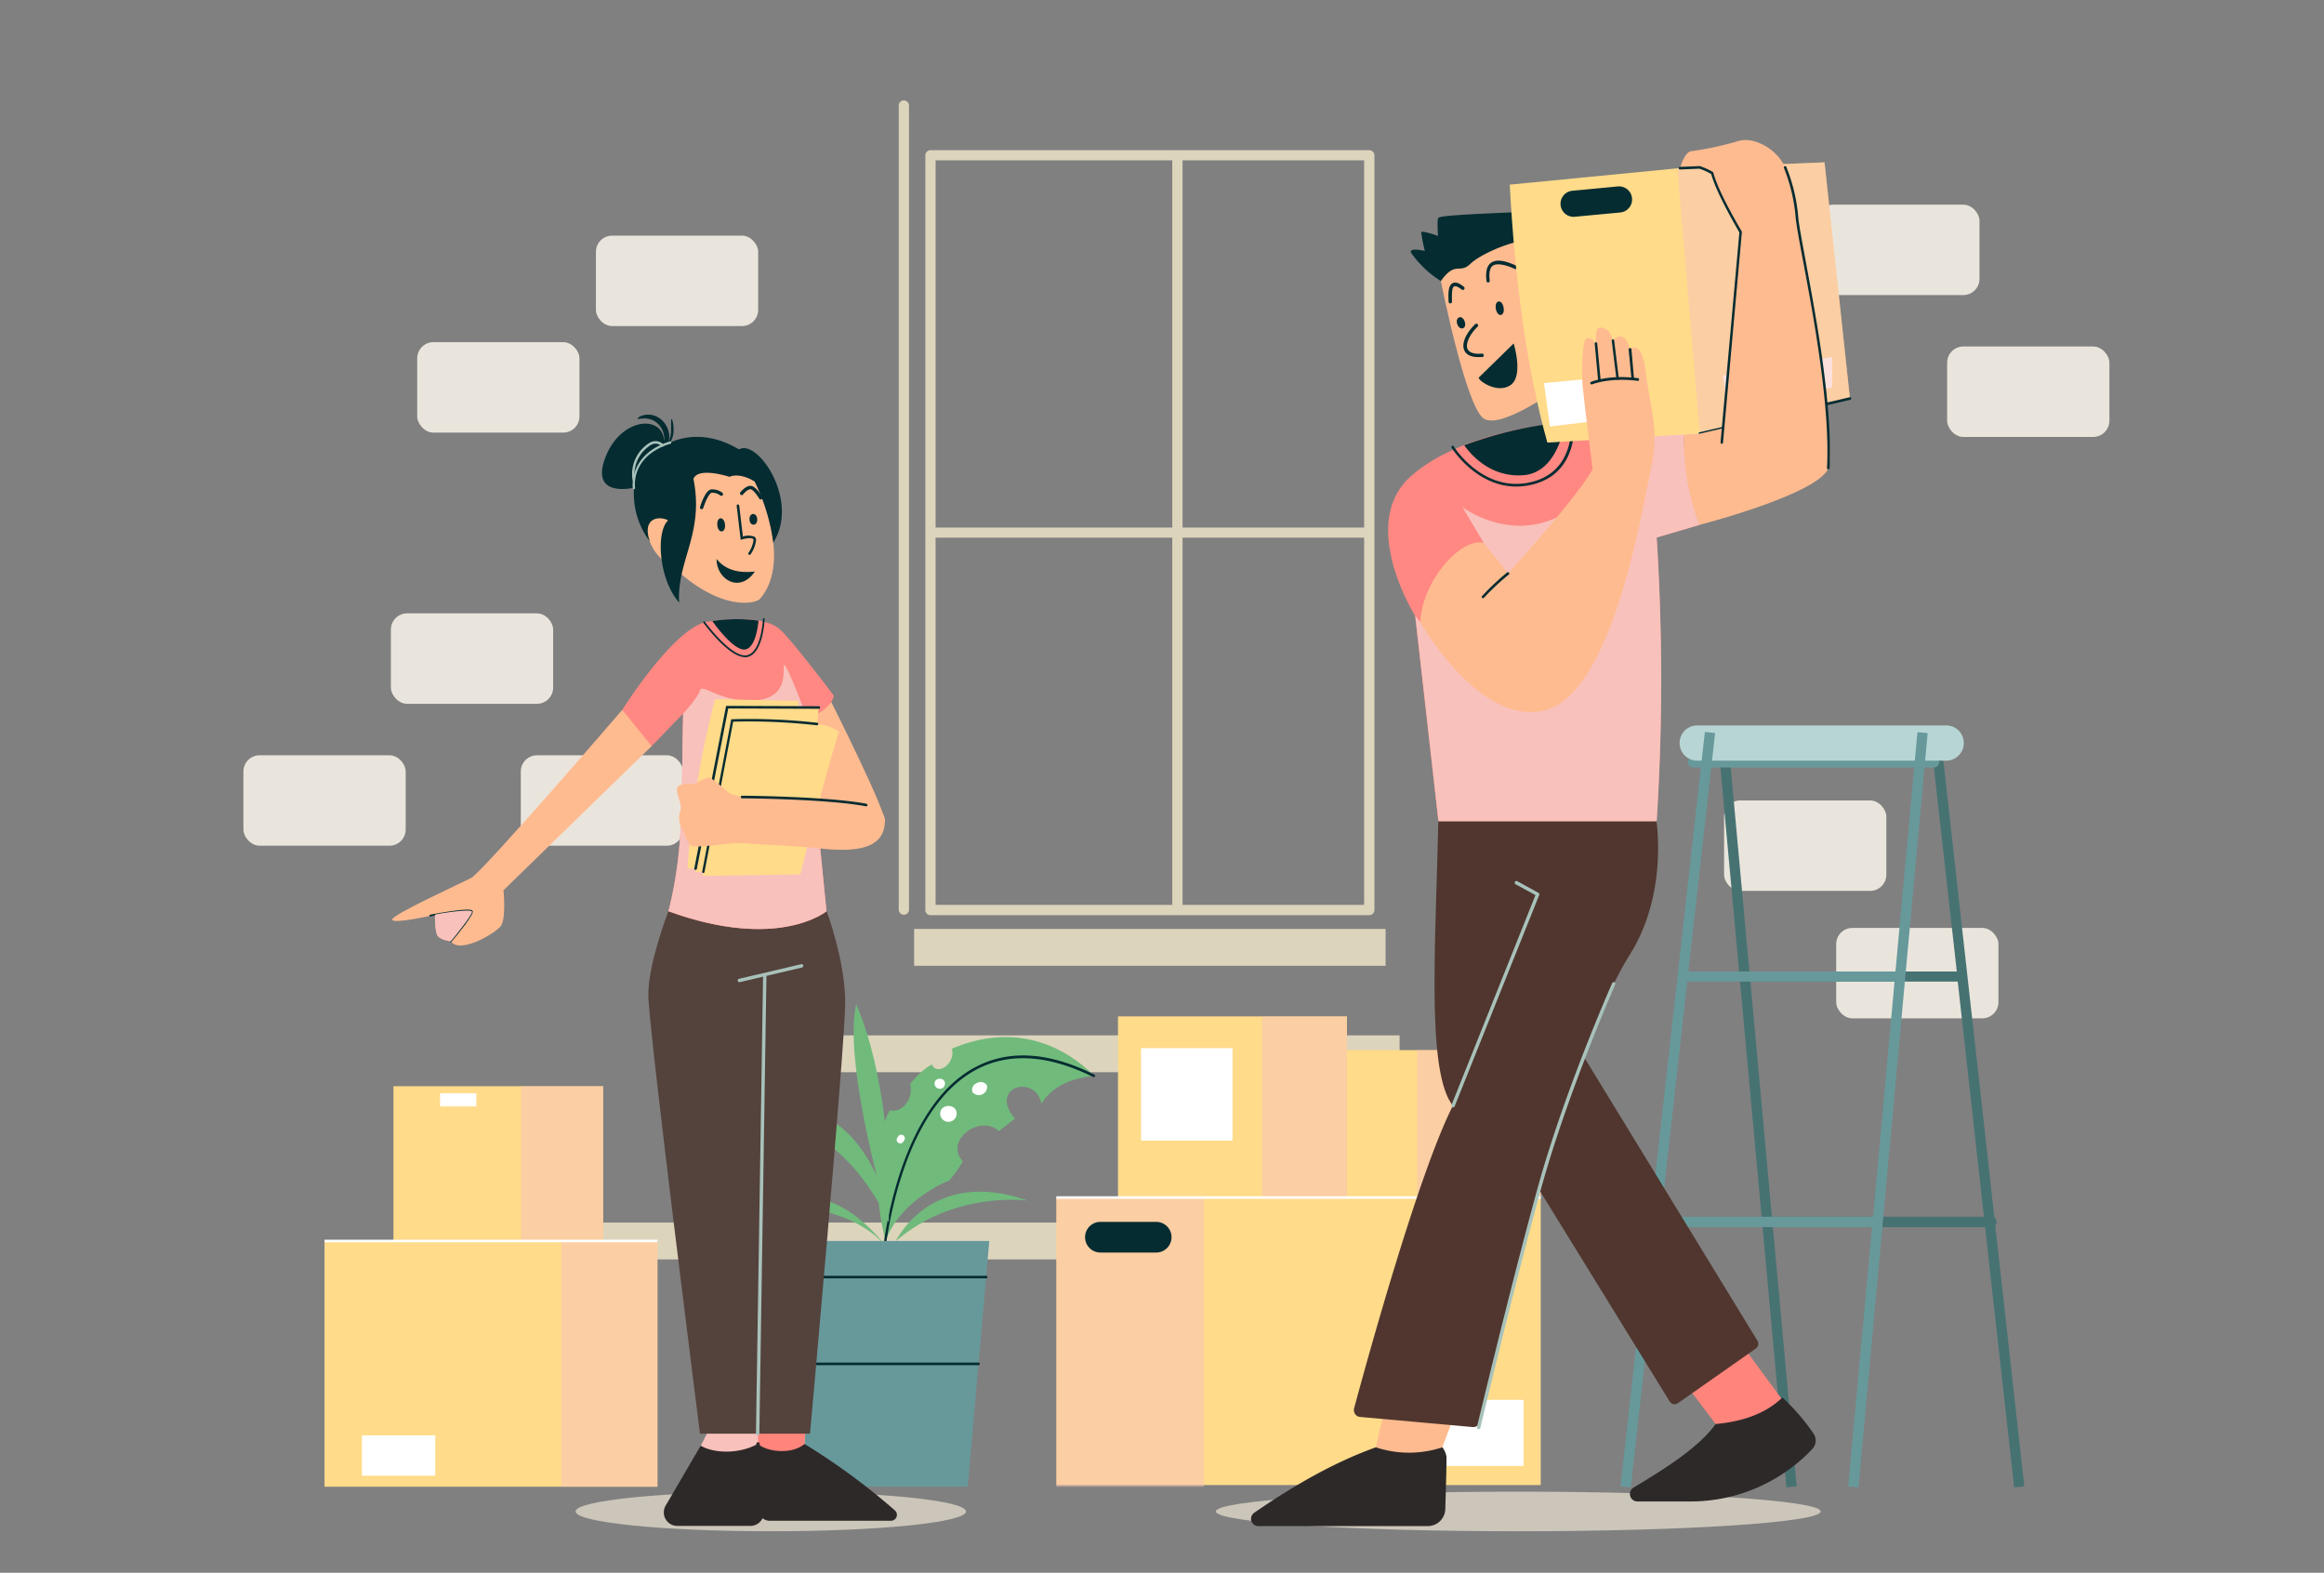 <svg xmlns="http://www.w3.org/2000/svg" viewBox="0 0 500 338.35"><rect x="0" y="0" width="500" height="338.35" fill="#808080" stroke="none"/><defs><style>.cls-1{isolation:isolate;}.cls-2{fill:#ddd4bc;}.cls-3{fill:#eae5dc;}.cls-4{fill:#70ba7c;}.cls-5{fill:#042c31;}.cls-6{fill:#67999b;}.cls-7{fill:#fff;}.cls-8{fill:#ffdb8a;}.cls-9{opacity:0.5;}.cls-17,.cls-9{mix-blend-mode:multiply;}.cls-10{fill:#f9c1bb;}.cls-11{fill:#477272;}.cls-12{fill:#b7d5d4;}.cls-13{fill:#ccc6ba;}.cls-14{fill:#ffbb90;}.cls-15{fill:#ff847b;}.cls-16{fill:#ff8883;}.cls-18{fill:#50362e;}.cls-19{fill:#a8c2bb;}.cls-20{fill:#2e2929;}.cls-21{fill:#54423c;}</style></defs><g class="cls-1"><g id="搬家"><rect class="cls-2" x="145.96" y="222.74" width="155.16" height="7.93"/><rect class="cls-2" x="129.35" y="263.01" width="155.16" height="7.93"/><rect class="cls-3" x="370.93" y="172.2" width="34.91" height="19.46" rx="3.49"/><rect class="cls-3" x="395.05" y="199.62" width="34.91" height="19.46" rx="3.49"/><path class="cls-4" d="M204.8,225.61c.83,3.25-3.2,5.94-4.32,3.37a15.89,15.89,0,0,0-4.67,4.26c.76,2.66-1.31,6.27-4.38,5.62-5.68,10.65-.9,28.12-.9,28.12,3.17-8.85,13.48-13,13.72-13a45.1,45.1,0,0,0,2.92-4.1c-4.13-4.58,3.7-10.26,7.73-6.55l3.47-2.68c-5.84-6.79,4.49-9.74,5.68-3.16,2.18-3.69,6.2-5.46,11.34-6.07C226.39,222.59,215.47,221.05,204.8,225.61Z"/><path class="cls-5" d="M210,229.49c-13.91,7.26-18.47,28.61-19.78,37.45a.27.27,0,0,0,.23.31h0a.27.27,0,0,0,.27-.23c1.31-8.76,5.81-29.89,19.49-37,7-3.64,15.39-3.08,25,1.68a.28.28,0,0,0,.37-.13.27.27,0,0,0-.12-.37C225.76,226.32,217.19,225.76,210,229.49Z"/><polygon class="cls-6" points="172.87 319.84 208.2 319.84 212.84 266.98 168.22 266.98 172.87 319.84"/><path class="cls-5" d="M212.16,274.46H168.9a.28.28,0,0,0-.28.27.29.29,0,0,0,.28.28h43.26a.28.28,0,0,0,.28-.28A.27.27,0,0,0,212.16,274.46Z"/><path class="cls-5" d="M210.52,293.13H168.9a.28.28,0,1,0,0,.56h41.62a.28.28,0,1,0,0-.56Z"/><path class="cls-7" d="M210.2,233a1.55,1.55,0,0,0-1,1.91,1.78,1.78,0,0,0,3.16-1.37A1.56,1.56,0,0,0,210.2,233Z"/><path class="cls-7" d="M202.63,238.52a1.77,1.77,0,1,0,2.8-.06A2,2,0,0,0,202.63,238.52Z"/><path class="cls-7" d="M201.3,232.43a1.12,1.12,0,1,0,1.78,0A1.28,1.28,0,0,0,201.3,232.43Z"/><path class="cls-7" d="M193.16,244.63a.78.78,0,1,0,1.27.83.78.78,0,1,0-1.27-.83Z"/><path class="cls-4" d="M192.73,267c12.66-10.94,28.4-8.71,28.4-8.71C200.3,250.93,192.73,267,192.73,267Z"/><path class="cls-4" d="M188.65,253c-10.54-22.55-28-11.52-28-11.52,20.16-3.16,30.56,21.5,30.56,21.5,1-30.48-7-46.9-7-46.9C181.68,226.91,188.65,253,188.65,253Z"/><path class="cls-4" d="M167.48,259.1s16,.31,23.05,9C190.53,268.09,179.79,252.94,167.48,259.1Z"/><rect class="cls-8" x="69.82" y="266.98" width="71.63" height="52.86"/><rect class="cls-8" x="84.65" y="233.68" width="45.12" height="33.3"/><g class="cls-9"><rect class="cls-10" x="120.78" y="266.98" width="20.67" height="52.86"/></g><g class="cls-9"><rect class="cls-10" x="112.11" y="233.68" width="17.67" height="33.3"/></g><rect class="cls-7" x="69.82" y="266.7" width="71.63" height="0.55"/><rect class="cls-7" x="77.87" y="308.79" width="15.78" height="8.68"/><rect class="cls-7" x="94.67" y="235.19" width="7.81" height="2.84"/><rect class="cls-8" x="240.53" y="218.66" width="49.26" height="38.97"/><g class="cls-9"><rect class="cls-10" x="271.54" y="218.66" width="18.25" height="38.97"/></g><rect class="cls-7" x="245.49" y="225.48" width="19.67" height="19.89"/><rect class="cls-8" x="227.28" y="257.63" width="104.2" height="61.85"/><g class="cls-9"><rect class="cls-10" x="227.28" y="257.63" width="31.71" height="62.21"/></g><rect class="cls-7" x="302.22" y="301.15" width="25.56" height="14.22"/><path class="cls-5" d="M248.75,262.86h-12a3.3,3.3,0,0,0-3.3,3.3h0a3.3,3.3,0,0,0,3.3,3.3h12a3.3,3.3,0,0,0,3.3-3.3h0A3.3,3.3,0,0,0,248.75,262.86Z"/><rect class="cls-8" x="289.79" y="225.91" width="41.69" height="31.71"/><g class="cls-9"><rect class="cls-10" x="304.91" y="225.91" width="26.57" height="31.71"/></g><rect class="cls-7" x="227.28" y="257.35" width="104.2" height="0.55"/><path class="cls-11" d="M429.55,262.86a1.08,1.08,0,0,0-.46-.89L417.42,157.46l-2.19.24L421,209H376.38l-4.72-51.49-2.2.2,14.88,162.26,2.2-.2L381.43,264h45.66l6.25,56,2.19-.24-6.26-56.13A1.12,1.12,0,0,0,429.55,262.86Zm-48.33-1.1-4.63-50.58H421.2l5.64,50.58Z"/><path class="cls-6" d="M416.08,162.9H364.25a1.1,1.1,0,0,0,0,2.2h51.83a1.1,1.1,0,1,0,0-2.2Z"/><path class="cls-12" d="M418.72,156.06H365.15a3.79,3.79,0,1,0,0,7.58h53.57a3.79,3.79,0,0,0,0-7.58Z"/><path class="cls-6" d="M407.8,209H363.24L369,157.7l-2.2-.24L355.1,262a1.08,1.08,0,0,0-.46.89,1.12,1.12,0,0,0,.28.73l-6.27,56.13,2.2.24,6.25-56h45.66l-5.12,55.78,2.2.2,14.89-162.26-2.2-.2ZM403,261.76H357.35L363,211.18H407.6Z"/><rect class="cls-2" x="196.67" y="199.84" width="101.44" height="7.93"/><path class="cls-2" d="M194.46,21.6a1.1,1.1,0,0,0-1.1,1.1V195.78a1.11,1.11,0,0,0,2.21,0V22.7A1.11,1.11,0,0,0,194.46,21.6Z"/><path class="cls-2" d="M294.59,32.31h-94.4a1.11,1.11,0,0,0-1.11,1.1V195.78a1.11,1.11,0,0,0,1.11,1.1h94.4a1.11,1.11,0,0,0,1.11-1.1V33.41A1.11,1.11,0,0,0,294.59,32.31ZM252.21,194.67H201.29v-79h50.92Zm0-81.18H201.29v-79h50.92Zm41.28,81.18H254.42v-79h39.07Zm0-81.18H254.42v-79h39.07Z"/><rect class="cls-3" x="84.1" y="131.95" width="34.91" height="19.46" rx="3.49"/><rect class="cls-3" x="112.05" y="162.48" width="34.91" height="19.46" rx="3.49"/><rect class="cls-3" x="52.37" y="162.48" width="34.91" height="19.46" rx="3.49"/><rect class="cls-3" x="390.97" y="44.02" width="34.91" height="19.46" rx="3.49"/><rect class="cls-3" x="89.76" y="73.61" width="34.91" height="19.46" rx="3.49"/><rect class="cls-3" x="418.92" y="74.54" width="34.91" height="19.46" rx="3.49"/><rect class="cls-3" x="128.21" y="50.69" width="34.91" height="19.46" rx="3.49"/><rect class="cls-3" x="339.24" y="74.54" width="34.91" height="19.46" rx="3.49"/><path class="cls-13" d="M165.83,320.9c-23.18,0-42,1.91-42,4.26s18.79,4.26,42,4.26,42-1.9,42-4.26S189,320.9,165.83,320.9Z"/><path class="cls-13" d="M326.65,320.9c-35.94,0-65.07,1.91-65.07,4.26s29.13,4.26,65.07,4.26,65.06-1.9,65.06-4.26S362.58,320.9,326.65,320.9Z"/><path class="cls-14" d="M295.82,312.15c1.9,6.28,6.32,7.12,13.38,2.17l3.38-9L298,302.75Z"/><path class="cls-15" d="M363.29,298.66l5.83,7.69c7.24,3.21,12.95,3.31,14.35-5.21l-8.88-12.05Z"/><path class="cls-16" d="M362.17,90.46c-22.75-1.65-46.82,1.66-58.52,11.9s.81,30.12.81,30.12l5,44.23c14.07,2.94,29.88,2.64,46.94,0a482.42,482.42,0,0,0,0-61.08l9.33-2.74C363.07,106.54,362.24,98.79,362.17,90.46Z"/><path class="cls-5" d="M338.09,87.78a.28.28,0,0,0-.22.33c0,.13,2.39,12.72-8.09,15.51s-17-7.49-17-7.59a.26.26,0,0,0-.38-.09.28.28,0,0,0-.1.38c.06.1,5.24,8.35,13.92,8.35a14.62,14.62,0,0,0,3.76-.51c11-2.92,8.52-16,8.49-16.16A.28.28,0,0,0,338.09,87.78Z"/><g class="cls-17"><path class="cls-10" d="M362.17,90.46c-3.65-.26-7.34-.4-11-.4a2.3,2.3,0,0,1,0,.74c-14.38,35.07-36.53,18.3-36.53,18.3l4.56,7.65-13.59,17.12-1.12-1.39,5,44.23c14.07,2.94,29.88,2.64,46.94,0a482.42,482.42,0,0,0,0-61.08l9.33-2.74C363.07,106.54,362.24,98.79,362.17,90.46Z"/></g><path class="cls-14" d="M310,60.49s5.39,27.16,9.25,29.58,16.59-7,16.59-7l-4-32.31S309.72,50.08,310,60.49Z"/><path class="cls-5" d="M331.06,45.46c-17.6.68-21.32,1-21.62,1.44s-.06,3.85-.06,3.85-3.56-1.26-3.62-.77a37.17,37.17,0,0,0,.79,4s-3.74-.85-2.9.48a22,22,0,0,0,6.35,6c3.1-4.38,4-1.46,6.29-3.65,2.51-2.42,9.79-5.24,12.2-5s5.16,13.4,5.16,13.4S336,48,331.06,45.46Z"/><path class="cls-5" d="M318.82,76.07c-1.16.11-2.63,0-3.09-1s.38-3.08,2.17-4.79a.37.37,0,1,0-.52-.54c-2.05,2-3,4.23-2.33,5.65.31.68,1.09,1.43,3,1.43.26,0,.54,0,.85,0a.37.37,0,0,0,.33-.4A.37.37,0,0,0,318.82,76.07Z"/><path class="cls-5" d="M312.53,60.92c-.86.44-1,1.85-.87,4a.37.37,0,0,0,.37.35h0a.37.37,0,0,0,.36-.39c0-.81-.15-2.95.46-3.27.17-.09.61-.11,1.65.69a.36.36,0,0,0,.52-.07.37.37,0,0,0-.06-.52C313.9,60.85,313.13,60.6,312.53,60.92Z"/><path class="cls-5" d="M326.24,57.17c-2.59-1.2-4.36-1.41-5.43-.65-.91.65-1.24,1.94-1,3.93a.37.37,0,0,0,.37.33h0a.37.37,0,0,0,.33-.42c-.19-1.67,0-2.76.71-3.23s2.39-.34,4.67.72a.37.37,0,0,0,.5-.18A.38.38,0,0,0,326.24,57.17Z"/><path class="cls-5" d="M321.83,66.46c.35,1.93,2,1.64,1.66-.3S321.48,64.53,321.83,66.46Z"/><path class="cls-5" d="M313.53,69.75c.56,1.53,2.15,1,1.59-.59S313,68.21,313.53,69.75Z"/><path class="cls-5" d="M318.18,81.2c-.46.45,3.8,3.62,6.75,1.69s.73-9,.73-9Z"/><path class="cls-5" d="M327.65,102.24c6.14-.41,8.34-7.24,9.11-11.44a85,85,0,0,0-21.73,5C316.6,98,320.79,102.71,327.65,102.24Z"/><path class="cls-8" d="M360.88,36.21l-36.06,3.51c1.08,20.69,3.72,39.93,8.09,55.49l32.8-1.93L398,85.73l-5.47-50.8Z"/><path class="cls-5" d="M348.07,40.11l-9.9.94a2.81,2.81,0,0,0,.53,5.59l9.9-.93a2.8,2.8,0,0,0,2.53-2.94v0A2.8,2.8,0,0,0,348.07,40.11Z"/><polygon class="cls-7" points="332.18 82.41 333.47 91.75 344.12 90.46 342.88 81.41 332.18 82.41"/><polygon class="cls-7" points="371.65 88.14 394.2 83.35 394.2 76.81 370.69 80.78 371.65 88.14"/><g class="cls-9"><polygon class="cls-10" points="360.88 36.21 365.71 93.28 398.02 85.73 392.55 34.93 360.88 36.21"/></g><path class="cls-14" d="M350.67,75.18c-1.2-4.89-3.61-1.91-3.61-1.91-.79-2.88-2.65-3-3.26-2.66s-.42,3.3-.42,3.3-1.21-1.63-2.11-1.09-1,7.44-.8,9.93,2.17,18.17,2.17,18.17c-2.9,5.62-18.17,22.42-18.17,22.42l-5.3-6.59c-5.15-1-13.27,8.46-13.59,17.12,0,0,12.57,22.27,26.6,19,14.74-3.37,21.07-43.08,23-51.84S355,87.9,354.11,80.24,350.67,75.18,350.67,75.18Z"/><path class="cls-5" d="M352.4,81.35c-6.28-.79-9.94.74-10.09.8a.28.28,0,0,0-.15.37.27.27,0,0,0,.26.17l.11,0s3.69-1.53,9.8-.76a.27.27,0,0,0,.31-.25A.28.28,0,0,0,352.4,81.35Z"/><path class="cls-5" d="M343.35,73.63a.28.28,0,0,0-.25.31l.74,8a.28.28,0,0,0,.28.26h0a.29.29,0,0,0,.26-.31l-.74-8A.28.28,0,0,0,343.35,73.63Z"/><path class="cls-5" d="M347,73a.28.28,0,0,0-.24.31l1,8.14a.29.29,0,0,0,.28.25h0a.28.28,0,0,0,.24-.32l-1-8.14A.28.28,0,0,0,347,73Z"/><path class="cls-5" d="M350.65,74.9a.27.27,0,0,0-.25.3l.6,6.23a.28.28,0,0,0,.28.26h0a.3.3,0,0,0,.26-.31L351,75.15A.26.26,0,0,0,350.65,74.9Z"/><path class="cls-5" d="M324.29,123.13a54,54,0,0,0-5.42,5.09.29.29,0,0,0,0,.4.28.28,0,0,0,.19.07.3.3,0,0,0,.21-.1,53.22,53.22,0,0,1,5.35-5,.28.28,0,1,0-.36-.43Z"/><path class="cls-5" d="M398,85.45,365.64,93a.28.28,0,0,0,.07.55h.06L398.08,86a.28.28,0,0,0,.21-.34A.29.29,0,0,0,398,85.45Z"/><path class="cls-14" d="M383.7,35.29c-1.94-3.5-6.5-5.91-9.72-4.95a65.39,65.39,0,0,1-10,2.17c-1.61.09-2.52,3.68-2.52,3.68l4.21-.17a13.59,13.59,0,0,1,2.72,1.24c.57,2.65,3.32,7.65,6.12,12.7l-3.78,42.16-5,1.16-3.48.21c0,6.7,1,13.76,3.48,19.4,0,0,25.56-6.59,27.65-12.21s-6.6-53.46-6.76-54S385.64,38.78,383.7,35.29Z"/><path class="cls-5" d="M368.62,37.18l0-.1L368.5,37a13.83,13.83,0,0,0-2.79-1.27h0l-4.26.17a.28.28,0,0,0-.27.29c0,.16.11.3.29.27l4.16-.17a13.32,13.32,0,0,1,2.52,1.14c1,3.46,3.61,8.29,6.07,12.58l-4.05,45.16a.28.28,0,0,0,.25.31h0a.29.29,0,0,0,.28-.25L374.75,50v-.09l0-.07C372.23,45.49,369.57,40.61,368.62,37.18Z"/><path class="cls-5" d="M386.88,46.62a37,37,0,0,0-2.56-10.71.28.28,0,0,0-.37-.15.28.28,0,0,0-.14.37,36.71,36.71,0,0,1,2.51,10.54c.14,1.65.79,5.14,1.62,9.56,2.18,11.59,5.83,31,5.14,44.43a.28.28,0,0,0,.26.3h0a.29.29,0,0,0,.28-.27c.7-13.5-3-32.95-5.14-44.57C387.67,51.72,387,48.25,386.88,46.62Z"/><path class="cls-18" d="M340.62,227.11c3.73-9.89,7.15-17.17,10.05-21.78,8.2-13,5.71-28.62,5.71-28.62H309.44c-.56,27-2.57,53.86,3.14,61.17-7.52,14.81-18.85,56.17-21.25,65.09a1.48,1.48,0,0,0,1.31,1.86L316.82,307a1.47,1.47,0,0,0,1.58-1.16c4.28-19.21,8.58-35.87,12.72-49.94l28.11,45.6a1.24,1.24,0,0,0,1.76.37l16.79-11.77a1.23,1.23,0,0,0,.34-1.65Z"/><path class="cls-19" d="M331,192.07l-4.57-2.5a.37.37,0,0,0-.51.15.38.38,0,0,0,.15.51l4.28,2.34-18.07,45.17a.37.37,0,0,0,.21.49.32.32,0,0,0,.14,0,.37.37,0,0,0,.34-.24l18.2-45.48A.37.37,0,0,0,331,192.07Z"/><path class="cls-19" d="M347.34,211.32a.36.36,0,0,0-.49.19c-.1.23-10.3,23.21-16.09,44.26s-12.93,50.93-13,51.23a.37.37,0,0,0,.27.45h.09a.38.38,0,0,0,.37-.28c.07-.3,7.21-30.2,13-51.21s15.95-43.93,16-44.16A.36.36,0,0,0,347.34,211.32Z"/><path class="cls-20" d="M310.31,311.36a22.74,22.74,0,0,1-14.31,0c-9,3.24-17.65,8.21-26.17,14.09a1.57,1.57,0,0,0,.9,2.86h36.45a3.77,3.77,0,0,0,3.77-3.65c.13-4.22.32-10.68.24-11.36A4.28,4.28,0,0,0,310.31,311.36Z"/><path class="cls-20" d="M383.47,300.64q-5,4.86-14.35,5.71c-3.51,4.88-10.45,9.36-17.65,13.66a1.61,1.61,0,0,0,.83,3h11.18a36.06,36.06,0,0,0,26-10.83l.45-.48a2.64,2.64,0,0,0,.23-3.31A45.05,45.05,0,0,0,383.47,300.64Z"/><path class="cls-14" d="M172,154.13l3,21.93,15.38.79c.41-2.08-11.55-25.85-11.55-25.85Z"/><polygon class="cls-10" points="149.18 314.11 172.85 314.11 173.32 307.17 152.73 307.17 149.18 314.11"/><polygon class="cls-15" points="163.09 314.11 172.85 314.11 173.32 307.17 163.09 307.17 163.09 314.11"/><path class="cls-20" d="M150.75,311c-1.91,3.28-4.59,7.87-7.54,12.91a2.9,2.9,0,0,0,2.5,4.36h15.73a2.9,2.9,0,0,0,2.89-3.15l-1.24-14.52C158.89,312.93,153.44,312.63,150.75,311Z"/><path class="cls-20" d="M173.09,310.64c-2.78,2.34-8.08,1.71-10,0l0,14a2.52,2.52,0,0,0,2.52,2.52H191.7a1.27,1.27,0,0,0,.84-2.22A142.91,142.91,0,0,0,173.09,310.64Z"/><path class="cls-21" d="M143.82,196s-4.34,11.13-4.34,18,11.12,94.43,11.12,94.43h23.67s7.57-83.78,7.57-92.77-4-19.65-4-19.65Z"/><path class="cls-14" d="M143.74,112c-2.49-4-7.07-.61-3.92,4.57.77,2,2.4,4.14,4.39,4.82,11,10.65,18.55,8.3,19.25,7.5,7.5-8.6-1.1-25.29-1.1-25.29C145.16,90.89,143.74,112,143.74,112Z"/><path class="cls-5" d="M159,96.69c-5.67-3.39-10.9-3.26-14.9-1.45a1.8,1.8,0,0,0,.18-.25,4.43,4.43,0,0,0,.62-2.06,7.62,7.62,0,0,0-.14-2.12c-.1-.46-.19-.68-.26-.67s-.11.24-.12.7,0,1.15,0,2a7.47,7.47,0,0,1-.46,2.1c0-.18,0-.37.07-.58a5,5,0,0,0-.78-3,4.65,4.65,0,0,0-2.38-1.93,4.2,4.2,0,0,0-2.17-.16c-1.15.24-1.54.75-1.47.84s.57-.08,1.54-.09A4.13,4.13,0,0,1,142.22,92a4.56,4.56,0,0,1,.67,2.95c-.26-5.88-9.34-5.14-12.64,3.44-3,7.83,4,7,6.16,6.53h0a17.19,17.19,0,0,0,3.42,11.59c-1.76-4.92,1.75-5.67,3.92-4.57-2.71,2.49-2,12.78,2.37,17.68-.56-8.92,5.44-14.84,3.07-26.59,1-2.68,7.75-.45,7.75-.45,2.37-1,5.43,1,5.43,1a42.28,42.28,0,0,1,4,13.16C172.15,107.55,162.88,94.29,159,96.69Z"/><path class="cls-5" d="M153,105.29c-1.19.19-2.13,2.95-2.39,3.79a.37.37,0,0,0,.24.46l.11,0a.36.36,0,0,0,.35-.26c.47-1.52,1.31-3.2,1.8-3.28a2.91,2.91,0,0,1,1.86.59.36.36,0,0,0,.52-.07.37.37,0,0,0-.07-.51A3.58,3.58,0,0,0,153,105.29Z"/><path class="cls-5" d="M161.71,104.55c-1.11-.26-2.29,1.2-2.42,1.36a.37.37,0,1,0,.58.46c.32-.42,1.16-1.23,1.67-1.1s1.4,1.29,1.81,2a.37.37,0,0,0,.32.19.38.38,0,0,0,.32-.56C163.86,106.67,162.74,104.8,161.71,104.55Z"/><path class="cls-5" d="M159.83,115.43l-.79-6.66a.29.29,0,0,0-.3-.25.29.29,0,0,0-.25.31l.87,7.31.32-.1c.67-.2,1.89-.42,2.31-.12a.29.29,0,0,1,.13.23,6.22,6.22,0,0,1-1.09,2.79.27.27,0,0,0,.07.38.27.27,0,0,0,.38-.07,6.53,6.53,0,0,0,1.19-3.13.82.82,0,0,0-.37-.66A3.68,3.68,0,0,0,159.83,115.43Z"/><path class="cls-5" d="M154.15,120.24c0,4.45,5,7.49,8.25,2.72C158.83,123.36,156,122.56,154.15,120.24Z"/><path class="cls-5" d="M154.33,113c.19,1.87,1.84,1.71,1.65-.16S154.15,111.09,154.33,113Z"/><path class="cls-5" d="M161.25,111.78c.11,1.54,1.76,1.43,1.66-.11S161.15,110.24,161.25,111.78Z"/><path class="cls-19" d="M144,95c-8.86,2.84-7.87,10-7.86,10a.28.28,0,0,0,.27.24h0a.29.29,0,0,0,.23-.32c-.05-.27-.92-6.73,7.48-9.43A.27.27,0,1,0,144,95Z"/><path class="cls-19" d="M139.76,95.26a7.91,7.91,0,0,0-3.67,8,.27.27,0,0,0,.27.23h0a.27.27,0,0,0,.22-.32A7.46,7.46,0,0,1,140,95.75a1.86,1.86,0,0,1,2.34.25.28.28,0,0,0,.39,0,.27.27,0,0,0,0-.39A2.4,2.4,0,0,0,139.76,95.26Z"/><path class="cls-16" d="M167.64,135.27c-2.52-2.13-8.36-2.6-15.46-1.5s-18.3,18.94-18.3,18.94a14.5,14.5,0,0,0,6.31,7.81l6.78-7c-.47,16.1.48,28.25-3.15,42.52,23.66,8.6,34,0,34,0-1.65-16.51-3.23-32.42-4.14-41.53,5.32-1.77,5.72-4.85,5.72-4.85S170.17,137.4,167.64,135.27Z"/><path class="cls-5" d="M153.26,133.62c1.44,2,5.09,6.63,7.2,6.07,1.88-.5,2.52-4.06,2.73-6.17A33.87,33.87,0,0,0,153.26,133.62Z"/><path class="cls-5" d="M164.34,133a.16.16,0,0,0-.19.17c0,.08-.35,7.37-3.59,7.82s-8.85-7.12-8.9-7.2a.19.19,0,1,0-.3.22c.23.31,5.41,7.36,8.92,7.36a1.83,1.83,0,0,0,.33,0c3.54-.49,3.89-7.85,3.9-8.16A.17.17,0,0,0,164.34,133Z"/><path class="cls-19" d="M172.45,207.41,159,210.57a.37.37,0,0,0-.28.44.37.37,0,0,0,.36.28h.09l5-1.18-1.53,98.32a.38.38,0,0,0,.36.38h0a.38.38,0,0,0,.37-.37l1.53-98.5,7.65-1.8a.37.37,0,0,0,.27-.45A.36.36,0,0,0,172.45,207.41Z"/><g class="cls-17"><path class="cls-10" d="M168.75,143.08c-.63,0,1.57,6.79-5.92,7.57s-11.75-3.78-12.23-2.13-3.63,5-3.63,5c-.47,16.1.48,28.25-3.15,42.52,23.66,8.6,34,0,34,0-1.65-16.51-3.23-32.42-4.14-41.53C173.68,154.48,169.38,143.08,168.75,143.08Z"/></g><path class="cls-14" d="M133.88,152.71s-30,34.84-32.5,36.15-17.28,8-17,9,9.23-1.07,9.23-1.07-.06,3.67.59,4.56S97,202.52,97,202.52c2,2.78,9.47-1.71,10.71-3.25s.61-7.75.61-7.75l31.87-31Z"/><path class="cls-5" d="M92.53,196.78a.19.19,0,0,0-.15.22.18.18,0,0,0,.22.14c4-.77,8.42-1.35,8.77-1,0,.59-2.75,4.15-4.51,6.25a.18.18,0,0,0,0,.26.21.21,0,0,0,.12.05.21.21,0,0,0,.14-.07c.78-.93,4.66-5.6,4.6-6.52a.34.34,0,0,0-.14-.24C100.77,195.24,93.9,196.52,92.53,196.78Z"/><path class="cls-5" d="M95.55,197.82a.18.18,0,0,0-.1.24.19.19,0,0,0,.24.1c.92-.37,3.46-1.19,4.1-.54.21.22.19.61-.05,1.17a.18.18,0,0,0,.09.24l.07,0a.18.18,0,0,0,.17-.11c.31-.72.31-1.24,0-1.58C99.13,196.42,95.91,197.67,95.55,197.82Z"/><g class="cls-17"><path class="cls-10" d="M93.57,196.78s-.06,3.67.59,4.56S97,202.52,97,202.52s4.67-5.66,4.56-6.39S93.85,196.59,93.57,196.78Z"/></g><path class="cls-20" d="M163.06,310.27a.37.37,0,0,0-.34.4c.34,3.91,1.23,14.14,1.24,14.5a.37.37,0,0,0,.37.36h0a.37.37,0,0,0,.36-.37c0-.37-1.12-13.1-1.25-14.55A.36.36,0,0,0,163.06,310.27Z"/><path class="cls-8" d="M176.17,152.2l-4.37-.07-.06-1.35-17.89-.35a191.51,191.51,0,0,0-5.93,36.44h1.73v.69h1.7l-.17.87,21-.32c2.33-9.4,5.15-20.37,8.32-30.74a9.79,9.79,0,0,0-4.68-1.6Z"/><path class="cls-5" d="M175.89,155.5a129.6,129.6,0,0,0-18.35-.77h-.21l-6.25,32.77a.27.27,0,0,0,.22.32h0a.28.28,0,0,0,.27-.23l6.17-32.34a129.21,129.21,0,0,1,18,.78.29.29,0,0,0,.31-.25A.28.28,0,0,0,175.89,155.5Z"/><path class="cls-5" d="M176.17,151.93l-19.95-.07-6.84,34.95a.28.28,0,0,0,.22.33h.05a.27.27,0,0,0,.27-.22l6.76-34.51,19.49.07h0a.29.29,0,0,0,.28-.28A.27.27,0,0,0,176.17,151.93Z"/><path class="cls-14" d="M178.65,172.29c-10.07-.91-16.45-.36-19-.83a17.63,17.63,0,0,1-2.7-.78c-.07-.06-3.88-3.5-4.54-3.46a11.64,11.64,0,0,0-2.76,1.42h0c-1.77-.12-3.64,0-3.92.81-.47,1.36,1.24,3.49.59,5.09a4.88,4.88,0,0,0,.65,4.2c.54.82.89,3,2,3.31s9.23-.71,9.23-.71,14.12.71,18.29,1.19c11.12,1.26,13.66-1.74,13.89-5.68S184.56,172.82,178.65,172.29Z"/><path class="cls-5" d="M186.48,172.92c-8.6-1.62-26.64-1.74-26.82-1.74h0a.28.28,0,0,0-.28.28.28.28,0,0,0,.27.28c.18,0,18.18.11,26.72,1.73h0a.28.28,0,0,0,.06-.55Z"/></g></g></svg>